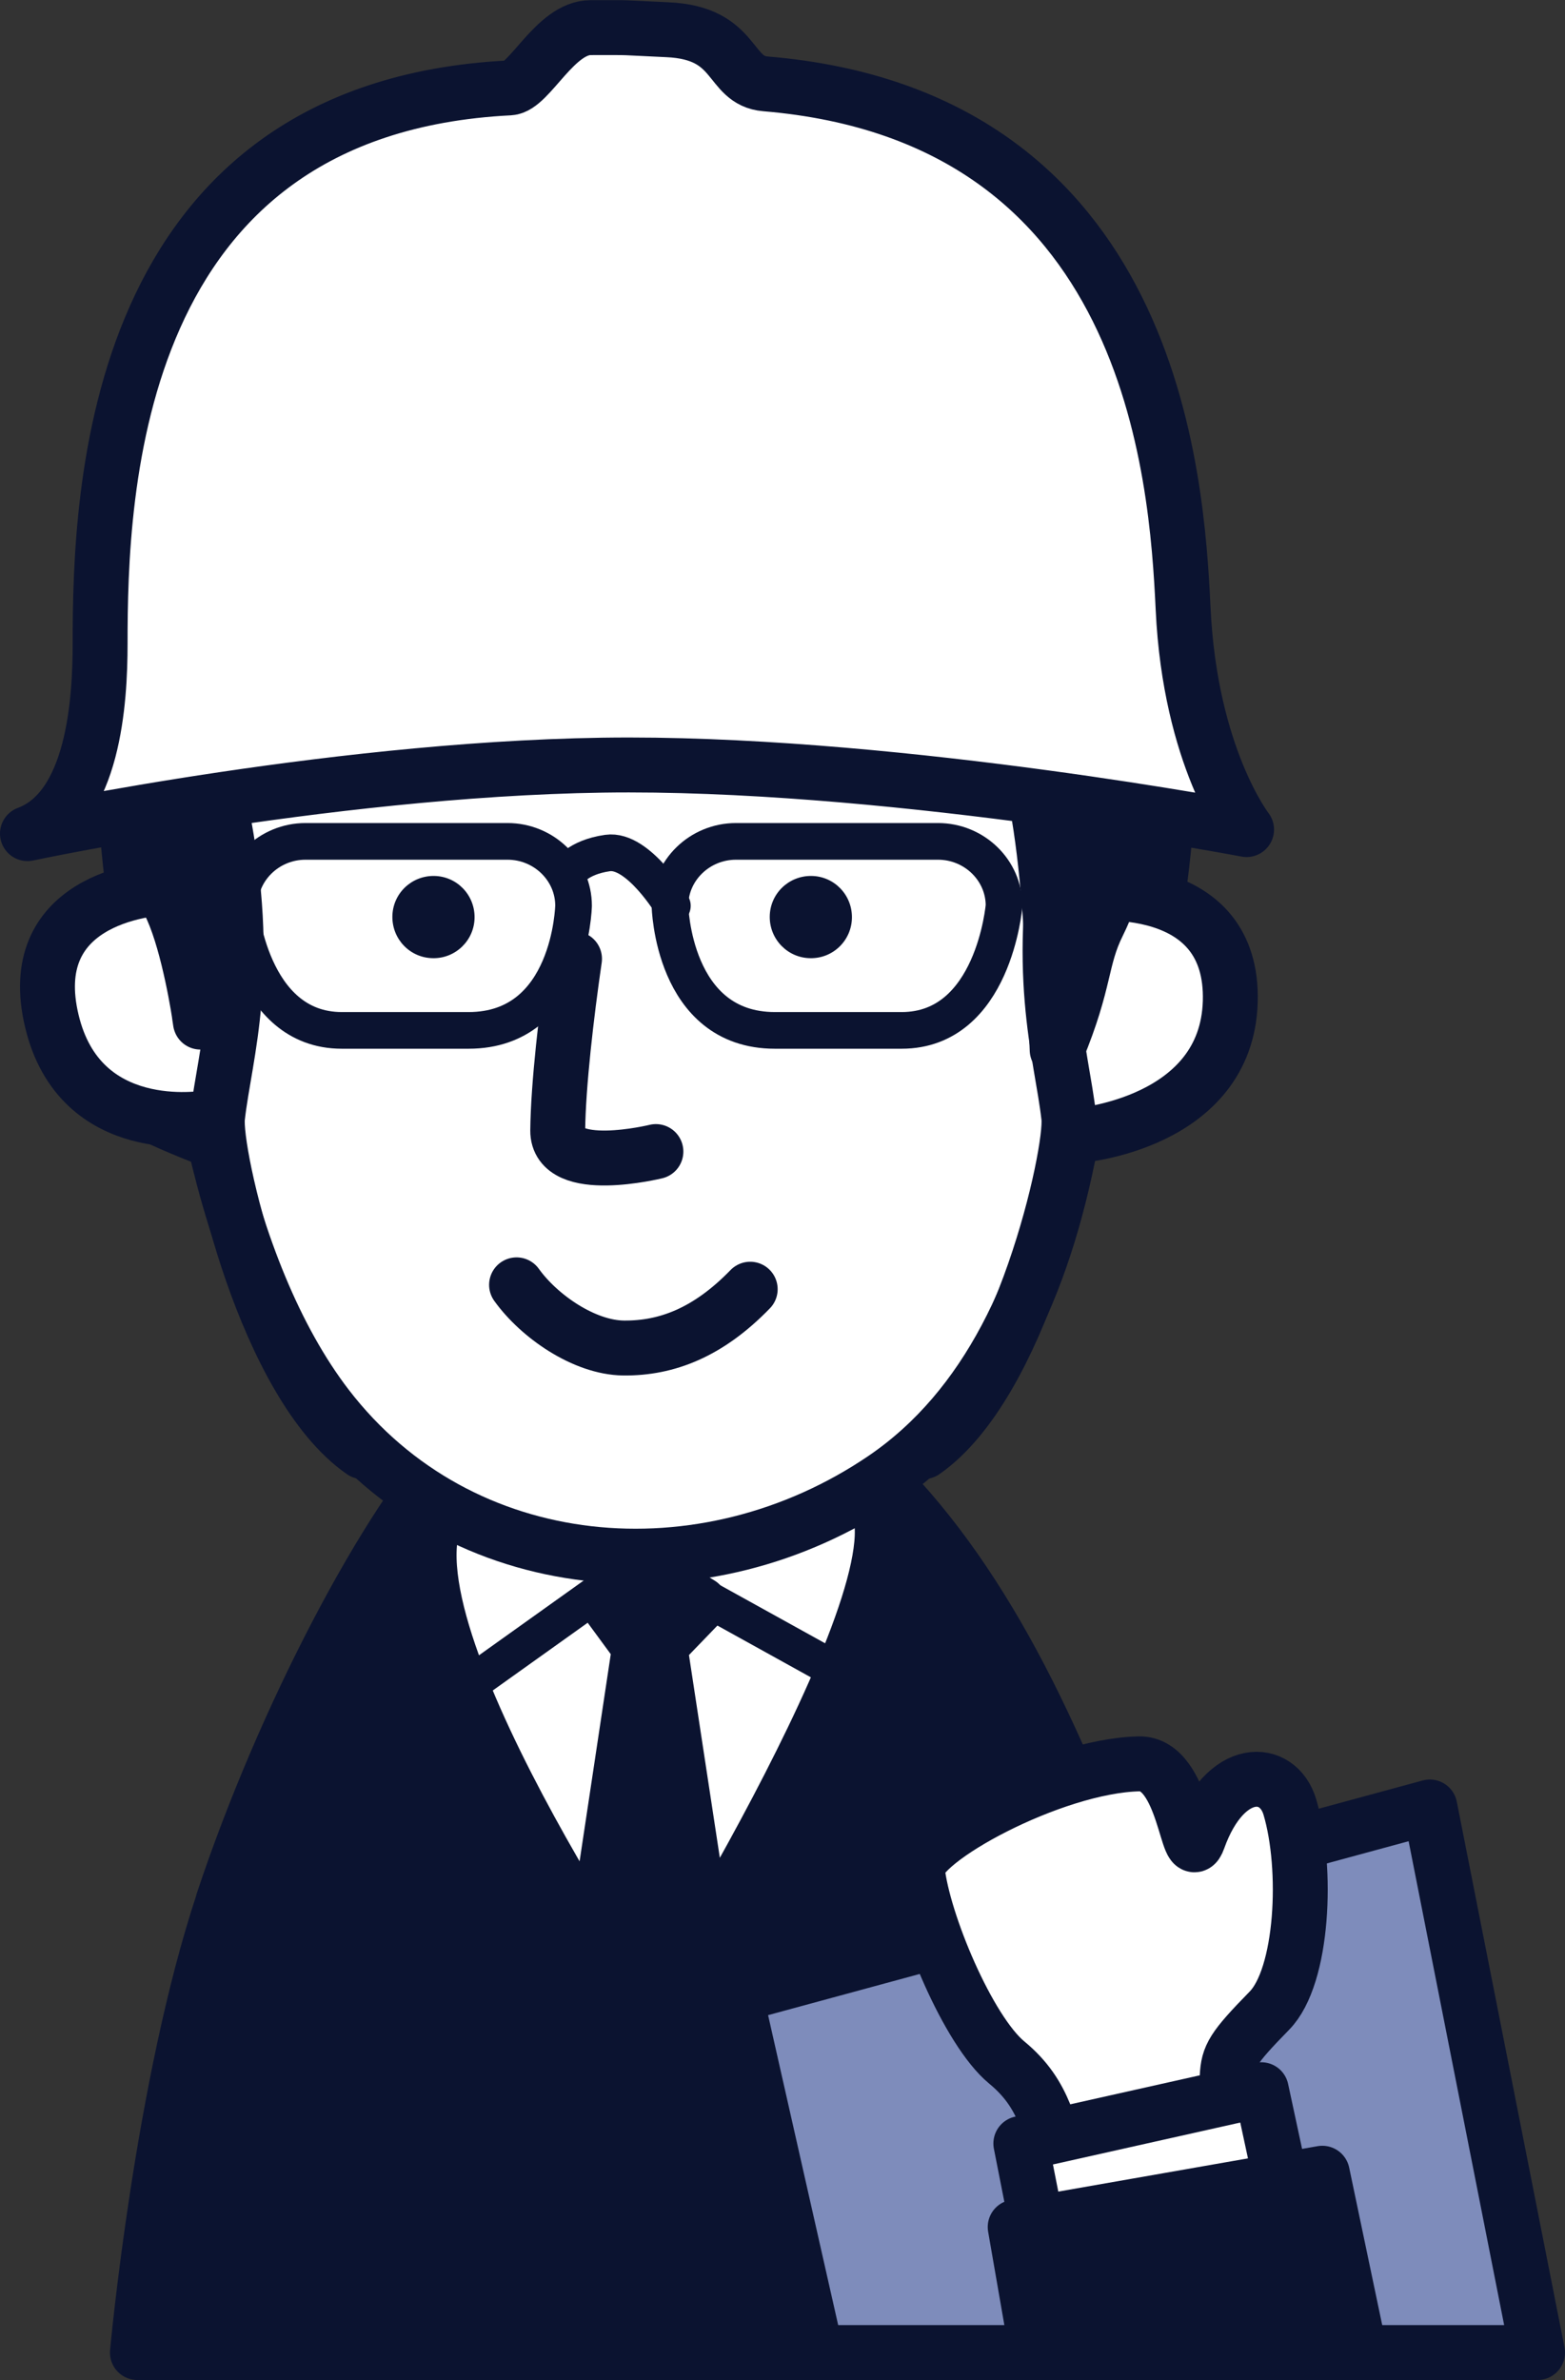 <?xml version="1.0" encoding="UTF-8"?>
<svg id="_レイヤー_2" data-name="レイヤー_2" xmlns="http://www.w3.org/2000/svg" viewBox="0 0 96.92 147.33">
  <rect x="0" y="0" width="96.92" height="147.33" fill="#333333" stroke="none"/>
  <defs>
    <style>
      .cls-1 {
        stroke-width: 2.27px;
      }

      .cls-1, .cls-2, .cls-3, .cls-4, .cls-5 {
        stroke: #0b1330;
        stroke-linecap: round;
        stroke-linejoin: round;
      }

      .cls-1, .cls-3 {
        fill: none;
      }

      .cls-6, .cls-5 {
        fill: #0b1330;
      }

      .cls-2 {
        fill: #fff;
      }

      .cls-2, .cls-3, .cls-4, .cls-5 {
        stroke-width: 3.4px;
      }

      .cls-4 {
        fill: #7e8cbb;
      }
    </style>
  </defs>
  <g id="_レイヤー_1-2" data-name="レイヤー_1">
    <g>
      <path class="cls-5" d="M13.81,117.73c-3.8,11.43-5.3,27.89-5.3,27.89h67.5s-2.85-16.86-7.17-28.66c-4.33-11.8-9.16-21.06-16.33-27.3-5.91-5.15-20.75-3.62-23.9-.33-4.6,4.83-11.01,16.96-14.81,28.4Z"/>
      <path class="cls-2" d="M40.36,125.53s18.21-28.9,13.5-33c-3.89-3.38-24.8-1.8-26.5.67-4.67,6.75,13,32.33,13,32.33Z"/>
      <path class="cls-2" d="M66.76,41.16c.45,4.33.75,8.81.8,13.25.03,3.22,4.73,5.65,4.45,8.75-.2,2.34-2.25,5.25-5.71,7.6-1.67,8.85-5.16,16.4-11.54,20.75-11.12,7.57-26.24,6.31-34.51-4.45-3.24-4.22-5.52-10.05-6.97-16.41-8.52-3.25-7.22-4.29-7.52-7.25-.31-3.1,5.66-7.7,5.72-10.75.13-6.46,1.09-12.58,2.89-17.44,4.91-13.24,11.84-15.95,27.66-15.96,17.32-.03,23.04,5.71,24.73,21.9Z"/>
      <path class="cls-3" d="M35.58,59.35c-.5,3.43-1.01,7.81-1.04,10.62-.03,2.81,6.08,1.31,6.08,1.31"/>
      <path class="cls-3" d="M31.99,79.53c1.39,1.94,4.18,3.88,6.62,3.91,2.69.03,5.26-.97,7.85-3.64"/>
      <path class="cls-2" d="M65.69,55.53c2.34-.51,10.72-1.02,10.5,6.48-.23,7.5-9.27,8.31-9.73,8.3"/>
      <path class="cls-2" d="M11.01,54.91c-2.4-.03-9.54,1-7.8,8.29,1.74,7.3,9.34,6.05,9.8,5.96"/>
      <path class="cls-6" d="M29.39,56.79c-.01,1.41-1.17,2.54-2.57,2.52-1.41-.01-2.53-1.16-2.52-2.57.01-1.41,1.16-2.53,2.57-2.52,1.41.01,2.53,1.16,2.52,2.57Z"/>
      <path class="cls-6" d="M52.76,56.79c-.01,1.41-1.16,2.54-2.57,2.52-1.4-.01-2.53-1.16-2.52-2.57.01-1.41,1.16-2.53,2.57-2.52,1.41.01,2.53,1.16,2.52,2.57Z"/>
      <path class="cls-5" d="M26.36,11.29c-5.7,7.3-3.98,2.51-6,2.67-10.13.78-9.99,8.95-11.17,12.91,30.67-2,48.17,13.32,51.83,13.48,3.67,6.67,4,14,4.45,24.64,1.79-4.32,1.43-5.59,2.54-7.82,1.1-2.21.93-3.71,3.68-1.63C78.13,11.6,37.02-2.38,26.36,11.29Z"/>
      <path class="cls-5" d="M8.28,55.12c3-3.5,4.67,12.37,3.98,7.05-.61-4.71,4.43-30.3,8.43-40.8.76-1.98-7.25-12.75-12.25,5.75-2.17,8.04-.57,25.49-.16,28Z"/>
      <polyline class="cls-1" points="28.94 104.37 39.69 96.7 52.03 103.53"/>
      <polygon class="cls-5" points="37.53 99.12 40.03 97.28 43.36 99.28 40.86 101.87 44.44 125.37 36.11 125.2 39.61 101.95 37.53 99.12"/>
      <g>
        <path class="cls-1" d="M35.19,54.02s.54-.95,2.44-1.22c1.9-.27,4.01,3.27,4.01,3.27"/>
        <path class="cls-1" d="M29.03,63.78h-7.86c-5.7,0-6.34-7.72-6.34-7.72,0-2.19,1.84-3.98,4.09-3.98h12.51c2.25,0,4.09,1.79,4.09,3.98,0,0-.16,7.72-6.5,7.72Z"/>
        <path class="cls-1" d="M47.98,63.78h7.86c5.7,0,6.34-7.72,6.34-7.72,0-2.19-1.84-3.98-4.09-3.98h-12.51c-2.25,0-4.09,1.79-4.09,3.98,0,0,.16,7.72,6.5,7.72Z"/>
      </g>
    </g>
    <g>
      <path class="cls-2" d="M1.7,51.6s20-4.25,37.25-4.25,38.25,4,38.25,4c0,0-3.5-4.5-3.93-13.67-.39-8.2-1.87-30.49-25.87-32.49-2.35-.2-1.67-3.16-6.07-3.35-3.34-.15-1.82-.13-4.75-.13-2.2,0-3.79,3.67-5.02,3.73C6.82,6.68,6.2,30.54,6.2,39.85c0,3.5-.38,10.22-4.5,11.75Z"/>
      <path class="cls-3" d="M13.7,50.1c2,10.06.22,15.05-.23,19.05-.25,2.21,2.98,16.53,8.98,20.7"/>
      <path class="cls-3" d="M65.96,50.1c-2,10.06-.22,15.05.23,19.05.25,2.21-2.98,16.53-8.98,20.7"/>
    </g>
    <g>
      <polygon class="cls-4" points="45.55 123.52 88.55 111.85 95.22 145.62 50.55 145.62 45.55 123.52"/>
      <path class="cls-2" d="M78.61,124.46c2.09-2.12,2.4-8.81,1.27-12.61-.73-2.46-4-2.67-5.67,2-.68,1.9-.78-4.73-3.67-4.67-5.39.12-13.91,4.82-13.73,6.57.34,3.22,3.15,9.94,5.53,11.91,2.5,2.06,2.57,4.2,3.67,6.97.93,2.34,2.85,4.66,2.73,7.31-.06,1.27,9.77-4.51,9.77-4.51,0,0-2.57-7.62-2.51-8.89.06-1.27.34-1.76,2.61-4.08Z"/>
      <polygon class="cls-2" points="81.22 143.79 65.41 143.79 63.22 132.68 78.11 129.35 81.22 143.79"/>
      <polygon class="cls-5" points="84.22 145.62 64.22 145.62 62.87 137.85 81.89 134.52 84.22 145.62"/>
    </g>
  </g>
</svg>